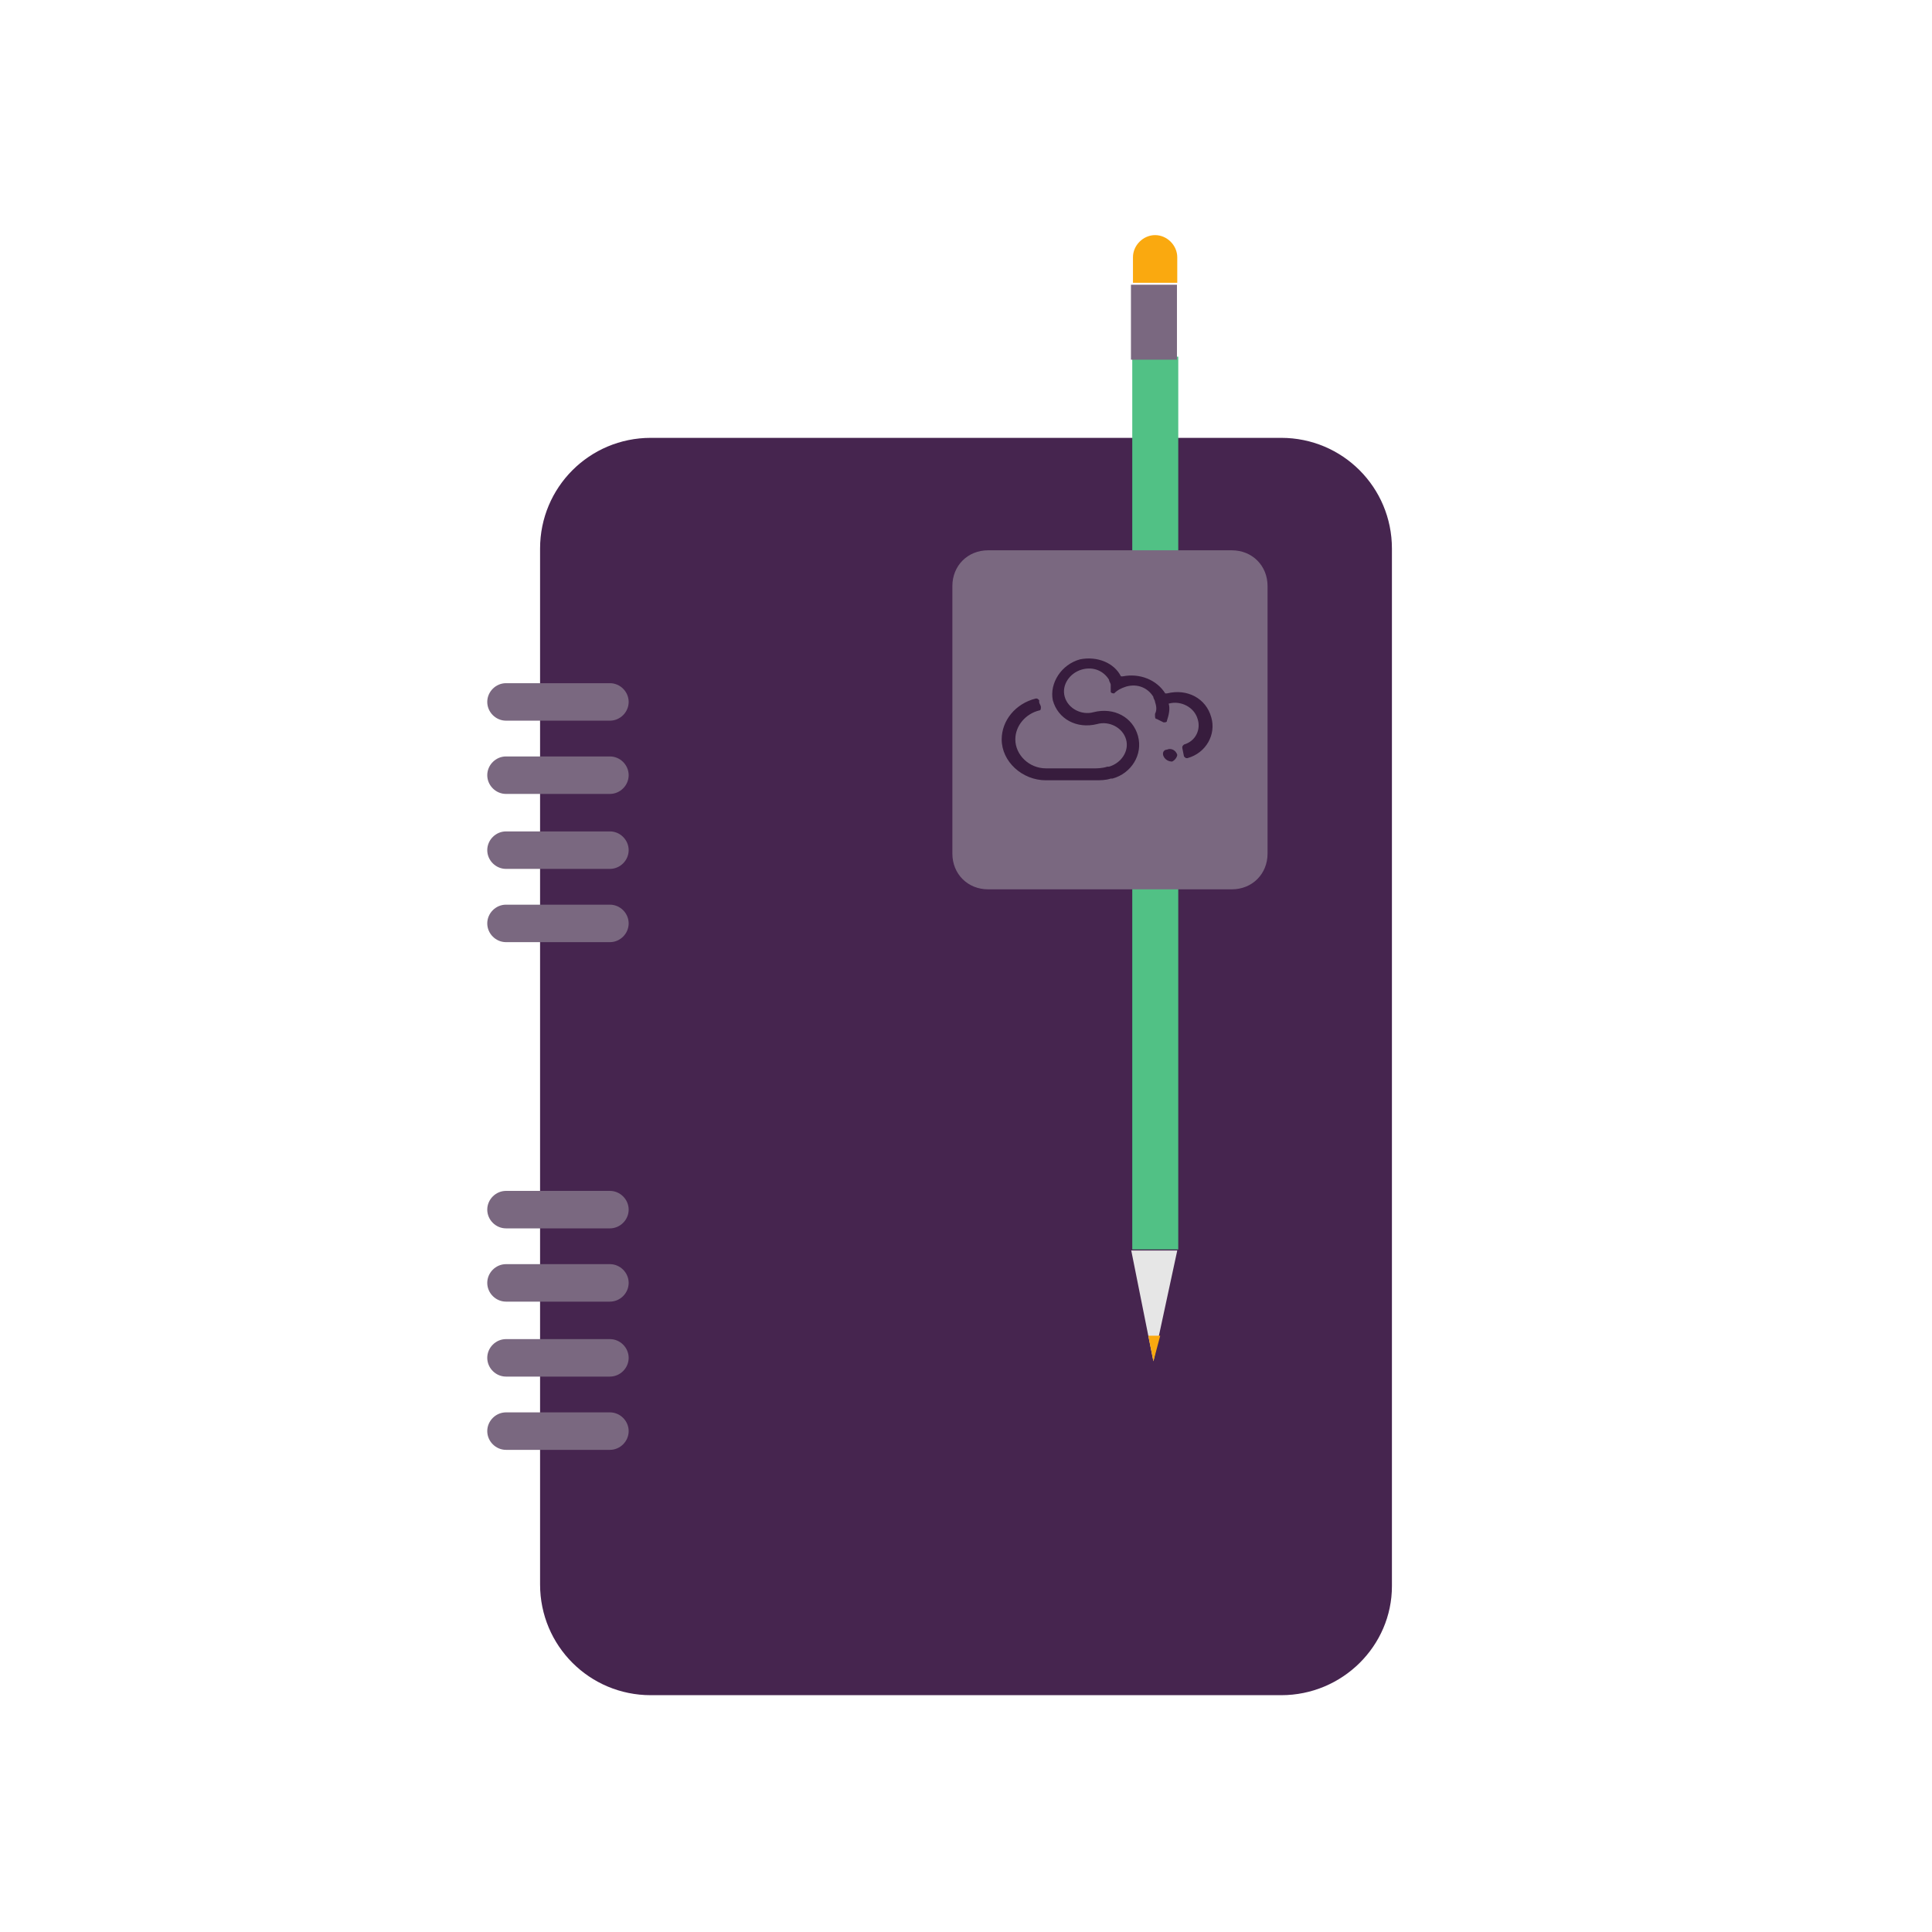 <?xml version="1.0" encoding="utf-8"?>
<!-- Generator: Adobe Illustrator 26.5.0, SVG Export Plug-In . SVG Version: 6.00 Build 0)  -->
<svg version="1.1" id="Laag_1" xmlns="http://www.w3.org/2000/svg" xmlns:xlink="http://www.w3.org/1999/xlink" x="0px" y="0px"
	 viewBox="0 0 113.4 113.4" style="enable-background:new 0 0 113.4 113.4;" xml:space="preserve">
<style type="text/css">
	.st0{fill:#46254F;}
	.st1{fill:none;stroke:#46254F;stroke-width:3;stroke-miterlimit:10;}
	.st2{fill:#FFFFFF;stroke:#46254F;stroke-width:3;stroke-miterlimit:10;}
	.st3{fill:none;stroke:#46254F;stroke-miterlimit:10;}
	.st4{fill:#34203D;}
	.st5{fill:#2C1C35;}
	.st6{fill:#2D1C35;}
	.st7{fill:#C6724C;}
	.st8{clip-path:url(#SVGID_00000142856708666730964880000009959605978274699147_);}
	.st9{fill:#AF5332;}
	.st10{fill:none;}
	.st11{fill:#51C185;}
	.st12{fill:#E5D2C7;}
	.st13{clip-path:url(#SVGID_00000042004798315261023240000018243274097095092664_);}
	.st14{fill:#F2E5DE;}
	.st15{fill:#3A2445;}
	.st16{clip-path:url(#SVGID_00000135692983330947865500000006195214400349728928_);}
	.st17{fill:#4CE593;}
	.st18{fill:#665270;}
	.st19{clip-path:url(#SVGID_00000161602947168427533470000005366527917600506022_);}
	.st20{clip-path:url(#SVGID_00000049919634948328698250000002284699560220295097_);}
	.st21{fill:#0295FF;}
	.st22{clip-path:url(#SVGID_00000107585324260010857610000016520053998448688819_);}
	.st23{fill:#F2F2F2;}
	.st24{fill:#C3BBC6;}
	.st25{clip-path:url(#SVGID_00000143612306873495301860000003929857955080985254_);}
	.st26{fill:#543D5E;}
	.st27{clip-path:url(#SVGID_00000171697036011898761910000000220451284237010066_);}
	.st28{clip-path:url(#SVGID_00000057111902912704652910000013001466255936438715_);}
	.st29{clip-path:url(#SVGID_00000031188944282724539430000009377636751634169746_);}
	.st30{fill:#C7724C;}
	.st31{clip-path:url(#SVGID_00000144327433304382905990000004920417014868552883_);}
	.st32{fill:#4B4668;}
	.st33{clip-path:url(#SVGID_00000118397925626548480200000002054807071777579918_);}
	.st34{fill:#FAA90F;}
	.st35{fill:#C2BAC5;}
	.st36{fill:#F6F6F6;}
	.st37{fill:#45254E;}
	.st38{fill:#F1F1F1;}
	.st39{fill:#C6C6C6;}
	.st40{fill:#A6A0A9;}
	.st41{fill:#371C3D;}
	.st42{fill:#7A6880;}
	.st43{fill:#9D9D9C;}
	.st44{fill:#969099;}
	.st45{fill:#FFFFFF;}
	.st46{fill:none;stroke:#FAA90F;stroke-width:3;stroke-miterlimit:10;}
	.st47{fill:#FFFFFF;stroke:#FAA90F;stroke-width:3;stroke-miterlimit:10;}
	.st48{fill:#E6E6E6;}
	.st49{clip-path:url(#SVGID_00000126301653267120188580000000466389878257110973_);fill:#FAA90F;}
	.st50{clip-path:url(#SVGID_00000015324127970041743570000004005311679970323390_);fill:#FAA90F;}
	.st51{clip-path:url(#SVGID_00000116947144361339454220000003312354289257469860_);fill:#FAA90F;}
	.st52{clip-path:url(#SVGID_00000096056776299790987160000005323375985379350688_);fill:#FAA90F;}
	.st53{clip-path:url(#SVGID_00000021111121239691460370000012360304075755967119_);fill:#FAA90F;}
	.st54{clip-path:url(#SVGID_00000080189810752334518880000004031391850794642823_);fill:#FAA90F;}
	.st55{clip-path:url(#SVGID_00000067225046921995856670000003823998578308360382_);fill:#FAA90F;}
	.st56{clip-path:url(#SVGID_00000021808796624319717670000001852143504563126945_);fill:#FAA90F;}
	.st57{clip-path:url(#SVGID_00000064349088423582372220000017920470885344711059_);fill:#FAA90F;}
	.st58{clip-path:url(#SVGID_00000144301175098439734450000016484311739455604906_);fill:#FAA90F;}
	.st59{clip-path:url(#SVGID_00000109715927227010946600000008348781354153545898_);fill:#FAA90F;}
	.st60{clip-path:url(#SVGID_00000049916082232453128270000012311270884991012764_);fill:#FAA90F;}
	.st61{fill:#DB940C;}
	.st62{fill:#6A5B6F;}
	.st63{fill:none;stroke:#FAA90F;stroke-miterlimit:10;}
	.st64{fill:none;stroke:#46254F;stroke-width:3;stroke-linecap:round;stroke-miterlimit:10;}
	.st65{fill:none;stroke:#FAA90F;stroke-width:3;stroke-linecap:round;stroke-miterlimit:10;}
	.st66{fill:#FFFFFF;stroke:#E6E6E6;stroke-miterlimit:10;}
	.st67{fill:none;stroke:#FAA90F;stroke-width:2;stroke-linecap:round;stroke-linejoin:round;stroke-miterlimit:10;}
	.st68{fill:none;stroke:#FAA90F;stroke-width:2;stroke-linecap:round;stroke-miterlimit:10;}
	.st69{fill:none;stroke:#46254F;stroke-width:2;stroke-linecap:round;stroke-linejoin:round;stroke-miterlimit:10;}
	.st70{fill:none;stroke:#46254F;stroke-width:2;stroke-linecap:round;stroke-miterlimit:10;}
	.st71{fill:#E6E6E6;stroke:#FAA90F;stroke-miterlimit:10;}
	.st72{fill:#E6E6E6;stroke:#46254F;stroke-miterlimit:10;}
	.st73{fill:#FAA90F;stroke:#E6E6E6;stroke-miterlimit:10;}
	.st74{fill:#46254F;stroke:#E6E6E6;stroke-miterlimit:10;}
	.st75{clip-path:url(#SVGID_00000011031688982618820450000013174206982003188414_);fill:#E6E6E6;}
	.st76{clip-path:url(#SVGID_00000152968564882919663690000008721410801051562912_);fill:#E6E6E6;}
	.st77{clip-path:url(#SVGID_00000181080243740874537240000008191533165589501072_);fill:#E6E6E6;}
	.st78{clip-path:url(#SVGID_00000114782033546327630060000016364183362815392688_);fill:#E6E6E6;}
	.st79{clip-path:url(#SVGID_00000018941604516657397190000002929312061072307589_);fill:#E6E6E6;}
	.st80{clip-path:url(#SVGID_00000013871436610219614320000017161086038372964031_);fill:#E6E6E6;}
	.st81{clip-path:url(#SVGID_00000050627275035555260350000002653186890723436194_);fill:#E6E6E6;}
	.st82{clip-path:url(#SVGID_00000066514566748665850920000004494884509972131249_);fill:#E6E6E6;}
	.st83{clip-path:url(#SVGID_00000158020062131031385940000013210924285182971791_);fill:#E6E6E6;}
	.st84{clip-path:url(#SVGID_00000067952288601733784250000016744703572852044702_);fill:#E6E6E6;}
	.st85{clip-path:url(#SVGID_00000150795458031659633690000010227998814157073281_);fill:#FAA90F;}
	.st86{clip-path:url(#SVGID_00000094588854872332733460000000273597824706822319_);fill:#FAA90F;}
	.st87{fill:none;stroke:#FAA90F;stroke-width:4;stroke-miterlimit:10;}
	.st88{fill:none;stroke:#46254F;stroke-width:4;stroke-miterlimit:10;}
	.st89{opacity:0.68;fill:#46254F;}
	.st90{clip-path:url(#SVGID_00000040555060312658619980000013587913426718604456_);}
	.st91{clip-path:url(#SVGID_00000049208498103637248950000003922998596842660257_);}
	.st92{clip-path:url(#SVGID_00000031208844654052416200000017117843321994391206_);}
	.st93{clip-path:url(#SVGID_00000063609607705753729650000001095985843958394002_);}
	.st94{clip-path:url(#SVGID_00000021820134451993792320000005891071778671190703_);}
	.st95{clip-path:url(#SVGID_00000013168038431557056810000009398419215548935846_);}
	.st96{fill:none;stroke:#FFFFFF;stroke-width:0.8;stroke-miterlimit:10;}
	.st97{clip-path:url(#SVGID_00000129166846269188076020000007783531859975309462_);}
	.st98{clip-path:url(#SVGID_00000000920703141235245970000014778168571957654961_);}
	.st99{clip-path:url(#SVGID_00000146473112680849565100000006116547055764075199_);fill:#FAA90F;}
	.st100{clip-path:url(#SVGID_00000168092070424382969970000012531929333223698111_);fill:#46254F;}
	.st101{clip-path:url(#SVGID_00000043433757234126107070000012457420730712889524_);fill:#FAA90F;}
	.st102{fill:none;stroke:#E6E6E6;stroke-miterlimit:10;}
	.st103{clip-path:url(#SVGID_00000007413850224697396700000016436662240326790036_);fill:#46254F;}
	.st104{clip-path:url(#SVGID_00000148651232230657141160000004155686463830221460_);fill:#FAA90F;}
	.st105{clip-path:url(#SVGID_00000035489479626049977590000015010548532731328128_);fill:#FAA90F;}
	.st106{clip-path:url(#SVGID_00000171718071608299855510000008049931500150093979_);fill:#46254F;}
	.st107{clip-path:url(#SVGID_00000082363736081181351690000005659842502003616695_);fill:#46254F;}
	.st108{clip-path:url(#SVGID_00000028284171673316817810000002822222985092206234_);fill:#46254F;}
	.st109{clip-path:url(#SVGID_00000146474927742808287850000016392268540437697171_);fill:#FAA90F;}
	.st110{clip-path:url(#SVGID_00000088119444827519220020000009615087221917059509_);fill:#FAA90F;}
	.st111{clip-path:url(#SVGID_00000049904623206040715190000004870998750717792412_);fill:#46254F;}
	.st112{clip-path:url(#SVGID_00000126314380023694781870000014761185849097157790_);fill:#46254F;}
	.st113{clip-path:url(#SVGID_00000162312618158581941610000002547184534241346439_);fill:#FAA90F;}
	.st114{clip-path:url(#SVGID_00000098188710107267095560000008008013946357441953_);fill:#FAA90F;}
	.st115{clip-path:url(#SVGID_00000039116485852515135680000003514592844935059595_);fill:#46254F;}
	.st116{clip-path:url(#SVGID_00000039100329213799950550000014597495914318421126_);fill:#7A6880;}
	.st117{clip-path:url(#SVGID_00000029762205879519819310000014818968395225459885_);fill:#46254F;}
	.st118{clip-path:url(#SVGID_00000120538954718022734590000003770275635650582937_);fill:#FAA90F;}
	.st119{clip-path:url(#SVGID_00000018202955625304594350000005486711002174167980_);fill:#7A6880;}
	.st120{clip-path:url(#SVGID_00000181776303773886715330000015215780741932913286_);fill:#371C3D;}
	.st121{clip-path:url(#SVGID_00000144324365669426126460000005344166901837765036_);fill:#46254F;}
	.st122{fill:#7A6880;stroke:#46254F;stroke-miterlimit:10;}
	.st123{fill:#FAA90E;stroke:#46254F;stroke-miterlimit:10;}
	.st124{fill:#51C185;stroke:#46254F;stroke-miterlimit:10;}
	.st125{fill:#0295FF;stroke:#46254F;stroke-miterlimit:10;}
	.st126{fill:#D0C9D3;}
	.st127{fill:#6E5E74;}
	.st128{fill:#FF0357;}
	.st129{fill:#C41E4D;}
	.st130{fill:#897E8F;}
	.st131{clip-path:url(#SVGID_00000155857608211219190250000006708261913958466703_);fill:#FAA90F;}
	.st132{clip-path:url(#SVGID_00000063609306290921128320000003560739613715407781_);fill:#8CC63F;}
	.st133{clip-path:url(#SVGID_00000061471024326692812190000016773859049757792417_);fill:#0071BC;}
	.st134{clip-path:url(#SVGID_00000070096212054652574260000011623042346878445215_);fill:#FBB03B;}
	.st135{opacity:0.34;fill:#F1F1F1;}
	.st136{fill:none;stroke:#7A6880;stroke-width:8;stroke-miterlimit:10;}
	.st137{fill:#E5D9EB;}
	.st138{fill:#FFFFFF;stroke:#46254F;stroke-miterlimit:10;}
	.st139{fill:#FFFFFF;stroke:#FAA90F;stroke-miterlimit:10;}
	.st140{clip-path:url(#SVGID_00000000217868651517437170000002690914568978544543_);}
	.st141{clip-path:url(#SVGID_00000100351860748075032830000011664204329352506773_);}
	.st142{clip-path:url(#SVGID_00000036969415755653445360000015612345778181345708_);}
	.st143{clip-path:url(#SVGID_00000128486267880698042460000013627004351491839666_);}
	.st144{clip-path:url(#SVGID_00000032633719479262979770000014829699603078407096_);}
	.st145{clip-path:url(#SVGID_00000083057862514514860620000000009187401894802623_);}
	.st146{fill:none;stroke:#46254F;stroke-width:1.4;stroke-miterlimit:10;}
	.st147{fill:none;stroke:#FAA90F;stroke-width:1.4;stroke-miterlimit:10;}
	.st148{fill:#FAA90E;}
	.st149{clip-path:url(#SVGID_00000029746030780141943380000005140817331454530236_);}
	.st150{clip-path:url(#SVGID_00000074442585585322585750000004430960695117181868_);}
	.st151{clip-path:url(#SVGID_00000118390516679467082120000001775311104162479531_);}
	.st152{clip-path:url(#SVGID_00000166652812723626924120000016272913406621033372_);}
	.st153{clip-path:url(#SVGID_00000071551651254957032350000015216797264907136952_);}
	.st154{clip-path:url(#SVGID_00000130617337799336584440000007513977303630090934_);}
	.st155{clip-path:url(#SVGID_00000129887631520577305470000014343703705279227804_);}
	.st156{clip-path:url(#SVGID_00000171711509076586138720000010643843166902948764_);}
	.st157{clip-path:url(#SVGID_00000038384090054138586020000018050659227446497667_);}
	.st158{clip-path:url(#SVGID_00000134219274706223301470000012039291207762701497_);}
	.st159{clip-path:url(#SVGID_00000161624785413331388210000010009842474082148261_);}
	.st160{clip-path:url(#SVGID_00000080175413594232281290000011374048249742217134_);}
	.st161{clip-path:url(#SVGID_00000076573421260673046890000003459809821724302727_);}
	.st162{clip-path:url(#SVGID_00000160881230407195293620000004241198580294196386_);}
	.st163{clip-path:url(#SVGID_00000082354101849543669060000016434734617964745859_);}
	.st164{clip-path:url(#SVGID_00000020387810493139212730000009497398266894630073_);}
	.st165{clip-path:url(#SVGID_00000043424685493957281130000012077705915720580791_);}
	.st166{clip-path:url(#SVGID_00000081622048467199689140000012907548049761329588_);}
	.st167{clip-path:url(#SVGID_00000047760659360562150730000003337517594693253028_);}
	.st168{clip-path:url(#SVGID_00000093866685605675796270000015904367638164308411_);}
	.st169{clip-path:url(#SVGID_00000123423990431304148850000000636212530156751546_);}
	.st170{clip-path:url(#SVGID_00000124156941593151431090000002326652782599788700_);}
	.st171{clip-path:url(#SVGID_00000066505474855980109430000001706852608557938090_);}
	.st172{clip-path:url(#SVGID_00000052803134379976979800000005216923613169972870_);}
	.st173{clip-path:url(#SVGID_00000106848504714426429320000009057431294472293014_);}
	.st174{clip-path:url(#SVGID_00000095318561590561169210000003583841882827046306_);}
	.st175{clip-path:url(#SVGID_00000020399215567945147590000008256847150830062720_);}
	.st176{clip-path:url(#SVGID_00000004511962035866079000000001472526265828807074_);}
	.st177{clip-path:url(#SVGID_00000173156096458502038560000007589592242801222071_);}
	.st178{clip-path:url(#SVGID_00000078766507730466404260000005135943042346258104_);}
	.st179{clip-path:url(#SVGID_00000106862176563376656070000014966387336556400003_);}
	.st180{clip-path:url(#SVGID_00000127766427827332225170000018138824460308024456_);}
	.st181{clip-path:url(#SVGID_00000021089833747834547990000004342990519061033861_);}
	.st182{clip-path:url(#SVGID_00000169533131406299028410000005357157440352442780_);}
	.st183{clip-path:url(#SVGID_00000038383678255929219290000003599336501698366655_);}
	.st184{clip-path:url(#SVGID_00000134226992739119097270000012160949006968796584_);}
	.st185{clip-path:url(#SVGID_00000080205872573900615860000000017038245434875794_);}
	.st186{clip-path:url(#SVGID_00000098216864523035408910000013991187195681842561_);}
	.st187{clip-path:url(#SVGID_00000033368160441007165670000009821338383398198154_);}
	.st188{clip-path:url(#SVGID_00000179608258105625002070000011718106742190967212_);}
	.st189{clip-path:url(#SVGID_00000044138970174917016170000003838702138647329411_);}
	.st190{clip-path:url(#SVGID_00000042723069500181016400000015086621988367423618_);}
	.st191{clip-path:url(#SVGID_00000155121465949451940550000014407012463315128982_);}
	.st192{clip-path:url(#SVGID_00000163057232822146572340000012606338431583425953_);}
	.st193{clip-path:url(#SVGID_00000098937077754212988580000015630044620720896691_);}
	.st194{clip-path:url(#SVGID_00000111188737809452614280000015096178385186408580_);}
	.st195{clip-path:url(#SVGID_00000000207212184461414000000014033075459841339071_);}
	.st196{clip-path:url(#SVGID_00000021820976282354269630000001147190220477987248_);}
	.st197{clip-path:url(#SVGID_00000101790105292894415220000005502742426646276761_);}
	.st198{clip-path:url(#SVGID_00000124876067245229848460000013507292888664849587_);}
	.st199{clip-path:url(#SVGID_00000004536451410322946860000000459281461359089308_);}
	.st200{clip-path:url(#SVGID_00000089541788993372946180000009120973519181812923_);}
	.st201{clip-path:url(#SVGID_00000019655616206973566510000003274479727027065273_);}
	.st202{clip-path:url(#SVGID_00000081607519039804193150000009847799659330002605_);}
	.st203{clip-path:url(#SVGID_00000029767451241002262410000015343157053945086122_);}
	.st204{clip-path:url(#SVGID_00000034804334037992061320000008509647099139723687_);}
	.st205{clip-path:url(#SVGID_00000096037460766720897880000013346049119111739810_);}
	.st206{clip-path:url(#SVGID_00000047025156667628332590000016824327339782723716_);}
	.st207{clip-path:url(#SVGID_00000039833120360788967360000014926133579469424805_);}
	.st208{clip-path:url(#SVGID_00000098927329584510193880000011177868199904005535_);}
	.st209{fill:none;stroke:#371C3D;stroke-width:3;stroke-miterlimit:10;}
	.st210{clip-path:url(#SVGID_00000138533762217739207530000005369459421955520940_);}
	.st211{clip-path:url(#SVGID_00000155116602565548159300000010112183054816097714_);}
	.st212{clip-path:url(#SVGID_00000111185520592514268350000006413684456553903759_);}
	.st213{clip-path:url(#SVGID_00000173855424276246418210000009157786964819675804_);}
	.st214{clip-path:url(#SVGID_00000034068940814810629190000004736185658199725967_);}
	.st215{clip-path:url(#SVGID_00000108997351647382946600000012000955260954246568_);}
	.st216{clip-path:url(#SVGID_00000118389831235302420630000015649581879335333293_);}
	.st217{clip-path:url(#SVGID_00000047745808935402913810000005909402811787013037_);}
	.st218{clip-path:url(#SVGID_00000078017576063749553170000004839225587840711813_);}
	.st219{clip-path:url(#SVGID_00000177464198384656590950000005622848415683966104_);}
	.st220{clip-path:url(#SVGID_00000007401059706438711810000013609606230733030024_);}
	.st221{clip-path:url(#SVGID_00000111908661510372097980000007083568822633726081_);}
	.st222{fill:none;stroke:#DB940C;stroke-width:3;stroke-miterlimit:10;}
	.st223{clip-path:url(#SVGID_00000130625364403587797530000012500289547911618458_);}
	.st224{clip-path:url(#SVGID_00000099659363017080753140000015743839031154782853_);}
	.st225{clip-path:url(#SVGID_00000114772442917471452100000013353053391240189879_);}
	.st226{clip-path:url(#SVGID_00000029738305617806891410000010407925037031394999_);}
	.st227{clip-path:url(#SVGID_00000135685755222456160690000004159911484913587331_);}
	.st228{clip-path:url(#SVGID_00000000934459018916781930000001684488360308715394_);}
	.st229{clip-path:url(#SVGID_00000046308131791110167990000017223711868308493984_);}
	.st230{clip-path:url(#SVGID_00000034775509162172447230000001985656383657198498_);}
	.st231{clip-path:url(#SVGID_00000156556588168975353430000004846872505452056981_);}
	.st232{clip-path:url(#SVGID_00000028313117827007954340000003253326716431681444_);}
	.st233{clip-path:url(#SVGID_00000137840436090039797580000001830291428913814455_);}
	.st234{clip-path:url(#SVGID_00000111166098010781983510000013153412516918363801_);}
	.st235{clip-path:url(#SVGID_00000136376213899874513780000015454564389928476576_);}
	.st236{clip-path:url(#SVGID_00000131338826535354657950000011745518138484108469_);}
	.st237{clip-path:url(#SVGID_00000022529061726199566860000000360860267605702785_);}
	.st238{clip-path:url(#SVGID_00000002349888888149659290000004409226766804578449_);}
	.st239{clip-path:url(#SVGID_00000082354418426697833430000010777132365627719871_);}
	.st240{clip-path:url(#SVGID_00000093868504652798410360000018371247979579053243_);}
	.st241{clip-path:url(#SVGID_00000117678139066764501910000001827192946619933352_);}
	.st242{clip-path:url(#SVGID_00000140706753166877853290000015487604551542474884_);}
	.st243{clip-path:url(#SVGID_00000005265413361781741520000005878676806160218496_);}
	.st244{clip-path:url(#SVGID_00000156556815807978865470000017860615182246423477_);}
	.st245{clip-path:url(#SVGID_00000093859579333101070480000009524603315809428871_);}
	.st246{clip-path:url(#SVGID_00000121958379834662154990000013404134212221484207_);}
	.st247{clip-path:url(#SVGID_00000096034177112736487400000016291587424888801414_);}
	.st248{clip-path:url(#SVGID_00000127763683346202109160000010397313933701779616_);}
	.st249{clip-path:url(#SVGID_00000000931388302321735810000004315275868198952371_);}
	.st250{clip-path:url(#SVGID_00000170273375998835426290000000926007805558082717_);fill:#51C185;}
	.st251{clip-path:url(#SVGID_00000155854522251337654040000017263256010051426735_);}
	.st252{clip-path:url(#SVGID_00000095308498648088115080000003318724012555934337_);}
	.st253{clip-path:url(#SVGID_00000060717201266452681690000014663159722468948153_);}
	.st254{clip-path:url(#SVGID_00000118375144017354299410000009955244038204168113_);}
	.st255{clip-path:url(#SVGID_00000133496793600532738590000001277980591485499822_);}
	.st256{clip-path:url(#SVGID_00000131333668760241820230000001266735730974659491_);}
	.st257{clip-path:url(#SVGID_00000055671850913769050790000013153381969501823655_);}
	.st258{clip-path:url(#SVGID_00000054227459892491988110000015817772053712825486_);}
	.st259{clip-path:url(#SVGID_00000166661855335263318170000016155631253823690398_);}
	.st260{clip-path:url(#SVGID_00000112632610134956497350000001298050475491403402_);}
	.st261{clip-path:url(#SVGID_00000081620996146274179530000011698830151148609458_);}
	.st262{clip-path:url(#SVGID_00000167384399275753687040000016653511686666809532_);}
	.st263{fill:#E6007E;}
	.st264{fill:#A75D43;}
	.st265{fill:url(#man_1_Orginal_1-4_00000133526848726206198890000011063830482363029439_);}
	.st266{fill:#8A7E91;}
	.st267{clip-path:url(#SVGID_00000157279274219409099030000004528456395026326705_);}
	.st268{clip-path:url(#SVGID_00000095311797515551741340000009474387586703559341_);}
	.st269{fill:#9D90A3;}
	.st270{clip-path:url(#SVGID_00000012449879821635145870000006416552868198432406_);}
	.st271{clip-path:url(#SVGID_00000059311003711855716080000015217817676343291576_);}
	.st272{clip-path:url(#SVGID_00000124880072032240294170000005501690081635337101_);}
	.st273{clip-path:url(#SVGID_00000102521962724983068640000009076690027623074998_);}
	.st274{clip-path:url(#SVGID_00000043443548802992802410000001904451742775788165_);}
	.st275{clip-path:url(#SVGID_00000063597009070728766990000015133076967422102718_);}
	.st276{clip-path:url(#SVGID_00000058579311747541698730000005661709254798562688_);}
	.st277{clip-path:url(#SVGID_00000056385357573780576860000006883756839728219794_);}
	.st278{clip-path:url(#SVGID_00000078004523068558164350000007491148132006427055_);}
	.st279{clip-path:url(#SVGID_00000030473192213594209910000011814776887491695268_);}
	.st280{clip-path:url(#SVGID_00000044140423545005705330000006496515813572756885_);}
	.st281{clip-path:url(#SVGID_00000114793350586774277530000002436979027983631259_);}
	.st282{clip-path:url(#SVGID_00000159466551889487513160000008149722782125226653_);}
	.st283{clip-path:url(#SVGID_00000080919068142369308460000012030994662993256593_);}
	.st284{clip-path:url(#SVGID_00000155831032114546873840000000384801001223036305_);}
	.st285{clip-path:url(#SVGID_00000030483751465588989770000002967686199187860893_);}
	.st286{clip-path:url(#SVGID_00000104698323705283364190000003148089842872879234_);}
	.st287{clip-path:url(#SVGID_00000084515886280462073270000000010762104115472312_);}
	.st288{clip-path:url(#SVGID_00000048472837283404373460000018445243294244459710_);}
	.st289{clip-path:url(#SVGID_00000161613453184367448450000010119594720329704373_);}
	.st290{clip-path:url(#SVGID_00000166634576724180588740000001073881801749353626_);}
	.st291{clip-path:url(#SVGID_00000098186154900035788820000010082834216368891548_);}
	.st292{clip-path:url(#SVGID_00000098200497473947817480000010278137098489308310_);}
	.st293{clip-path:url(#SVGID_00000011733490185170445810000016923232953412937887_);}
	.st294{clip-path:url(#SVGID_00000036230522471563052150000008018132724059695255_);}
	.st295{clip-path:url(#SVGID_00000173853618955318749930000005302103517719312049_);}
	.st296{clip-path:url(#SVGID_00000029047784216511173440000011566812982608390795_);}
	.st297{clip-path:url(#SVGID_00000163764853976270072740000015790897197677875093_);}
	.st298{clip-path:url(#SVGID_00000127736218250641226630000000729208592786166954_);}
	.st299{clip-path:url(#SVGID_00000088128977470771447410000004378950416439829439_);}
	.st300{clip-path:url(#SVGID_00000109712297343548314950000014826447077938231467_);}
	.st301{clip-path:url(#SVGID_00000062901555118590105000000017940986702011386546_);}
	.st302{clip-path:url(#SVGID_00000106862344501743670440000012548057314399584179_);}
	.st303{clip-path:url(#SVGID_00000004521276099997774510000013249223935941287597_);}
	.st304{clip-path:url(#SVGID_00000092418619424028236310000016236546897617638789_);}
	.st305{clip-path:url(#SVGID_00000182487017236619212060000007268258640756710804_);}
	.st306{clip-path:url(#SVGID_00000170967526307680264730000017110036149545325200_);}
	.st307{clip-path:url(#SVGID_00000001638925107270478540000009774745558204728248_);}
	.st308{clip-path:url(#SVGID_00000071545002921520575900000006209679452530431370_);}
	.st309{clip-path:url(#SVGID_00000149343271641784478660000004426885970423808402_);}
	.st310{clip-path:url(#SVGID_00000128450436003292289160000008162016681471670941_);}
	.st311{clip-path:url(#SVGID_00000127747059406005874880000015640353526326733196_);}
	.st312{clip-path:url(#SVGID_00000088833323581388289280000002343581677716644224_);}
	.st313{clip-path:url(#SVGID_00000118382069563380369320000004263437356772555159_);}
	.st314{clip-path:url(#SVGID_00000147907282697236446390000008944124869619803837_);}
	.st315{clip-path:url(#SVGID_00000017497705456697866110000009587269128864765344_);}
	.st316{clip-path:url(#SVGID_00000059284969524848680370000009009951921016561337_);}
	.st317{clip-path:url(#SVGID_00000023248006236969018750000001237198449073082030_);}
	.st318{clip-path:url(#SVGID_00000124126219974920809450000015289928264440148635_);}
	.st319{clip-path:url(#SVGID_00000042004862194650039840000004650585273178609060_);}
	.st320{clip-path:url(#SVGID_00000062172855050878417770000009065100729822167433_);}
	.st321{clip-path:url(#SVGID_00000177456039910256026710000003831540644221507486_);}
	.st322{clip-path:url(#SVGID_00000008827753978544261080000000178739348231685514_);}
	.st323{clip-path:url(#SVGID_00000110436008414048366470000005293126053494537387_);}
	.st324{clip-path:url(#SVGID_00000010279137998936743760000010578562166078787200_);}
	.st325{clip-path:url(#SVGID_00000107575293190791239170000010396018067087102625_);}
	.st326{clip-path:url(#SVGID_00000027594955089760702160000007036921800588685226_);}
	.st327{clip-path:url(#SVGID_00000041986582426034652620000008466404725192443541_);}
	.st328{clip-path:url(#SVGID_00000152261547540488310830000017423949057296864671_);}
	.st329{clip-path:url(#SVGID_00000047782300927439764240000008211476528511858072_);}
	.st330{clip-path:url(#SVGID_00000042704486803728840320000009993679451623388589_);}
	.st331{clip-path:url(#SVGID_00000158730735491058552540000016963614319708982463_);}
	.st332{clip-path:url(#SVGID_00000005984829676343793080000006245001292498369971_);}
	.st333{clip-path:url(#SVGID_00000002371501979471003470000000348021144835543983_);}
	.st334{clip-path:url(#SVGID_00000101093586010002266400000001934025450225313416_);}
	.st335{clip-path:url(#SVGID_00000160167836997910646890000001201989458910041232_);}
	.st336{clip-path:url(#SVGID_00000027573618209618771080000009600139025411863681_);}
	.st337{clip-path:url(#SVGID_00000062184638023367488290000009373704931893106823_);}
	.st338{clip-path:url(#SVGID_00000135664576722238848000000012198844730241915816_);}
	.st339{clip-path:url(#SVGID_00000181087140882191885210000006235245853811659173_);}
	.st340{clip-path:url(#SVGID_00000095312618387908529610000002644188217217894814_);}
	.st341{clip-path:url(#SVGID_00000030445173825382457140000015442431304104488323_);}
	.st342{clip-path:url(#SVGID_00000168835234666295837650000016459393804964845503_);}
	.st343{clip-path:url(#SVGID_00000157997221139074739660000012182862930425914802_);}
	.st344{clip-path:url(#SVGID_00000132794787398398445660000004344185315323087519_);}
	.st345{clip-path:url(#SVGID_00000056401842250277480280000006830161860078230172_);}
	.st346{clip-path:url(#SVGID_00000003098055500338338180000007364472258808648602_);}
	.st347{clip-path:url(#SVGID_00000036958228995353041700000014405701104341655443_);}
	.st348{clip-path:url(#SVGID_00000017496851145586804470000012471266103040021685_);}
	.st349{clip-path:url(#SVGID_00000173133722284128150360000017203726891261812134_);}
	.st350{clip-path:url(#SVGID_00000079464709827365729070000000077268634465398444_);}
	.st351{clip-path:url(#SVGID_00000104707067255056898470000009547629781046682522_);}
	.st352{clip-path:url(#SVGID_00000124146833096612931540000011154645991449975197_);}
	.st353{fill:#2D2E83;stroke:#FFFFFF;stroke-width:2;stroke-linecap:round;stroke-linejoin:round;stroke-miterlimit:10;}
	.st354{clip-path:url(#SVGID_00000088112468935602469350000003860079198657655711_);}
	.st355{clip-path:url(#SVGID_00000085222691786589452710000007168435572370226321_);}
	.st356{clip-path:url(#SVGID_00000026133042438160001470000018168503413556789426_);}
	.st357{clip-path:url(#SVGID_00000122678592458025234360000013788240386071297166_);}
	.st358{clip-path:url(#SVGID_00000075161976100120529510000003265073964864921778_);}
	.st359{clip-path:url(#SVGID_00000060725943639318595760000016048995829698446993_);}
	.st360{clip-path:url(#SVGID_00000130620863213459160750000009097037921345943424_);}
	.st361{clip-path:url(#SVGID_00000155841298804224065390000016347835347237938845_);}
	.st362{clip-path:url(#SVGID_00000052083203492647380780000008997708171982992312_);}
	.st363{clip-path:url(#SVGID_00000025420784872528126380000011890078834923551625_);}
	.st364{clip-path:url(#SVGID_00000110443738943165016600000007906467469700699783_);}
	.st365{clip-path:url(#SVGID_00000075871338629426302120000017940660211869837963_);}
	.st366{clip-path:url(#SVGID_00000082362256286307628200000013198819502127215274_);}
	.st367{clip-path:url(#SVGID_00000132784663518899240470000016061973025253958314_);}
	.st368{clip-path:url(#SVGID_00000070085923324688158460000006343217909284692128_);}
	.st369{clip-path:url(#SVGID_00000034787401269015692010000010855705704939842479_);}
	.st370{clip-path:url(#SVGID_00000168088739673287453940000000030814147425095087_);}
	.st371{clip-path:url(#SVGID_00000109732431031412823200000005014759940841497520_);}
	.st372{clip-path:url(#SVGID_00000070817537528778980780000014822835367163398533_);}
	.st373{clip-path:url(#SVGID_00000177455079278678065650000006381439346435114130_);}
	.st374{clip-path:url(#SVGID_00000010312063385918973720000001516996926965639593_);}
	.st375{clip-path:url(#SVGID_00000161589489369470063400000009911758090932133538_);}
	.st376{clip-path:url(#SVGID_00000116926312839832223770000013923091912457231516_);}
	.st377{clip-path:url(#SVGID_00000036239638329078204710000004924346773461766805_);}
	.st378{clip-path:url(#SVGID_00000007394615027761604030000004622930034006193559_);}
	.st379{clip-path:url(#SVGID_00000047027040208030829160000001192551127835293076_);}
	.st380{clip-path:url(#SVGID_00000134233944978547067860000004860005791501561224_);}
	.st381{clip-path:url(#SVGID_00000049215695873064646000000012377432721876505228_);}
	.st382{clip-path:url(#SVGID_00000004537373869196025100000003363006857676134570_);}
	.st383{clip-path:url(#SVGID_00000057837822597528932050000001954485360685896877_);}
	.st384{clip-path:url(#SVGID_00000180329764953375860510000016275758323142955176_);}
	.st385{clip-path:url(#SVGID_00000054224686233286184980000018259861737240190391_);}
	.st386{clip-path:url(#SVGID_00000052801236736063193810000010534944679029420947_);}
	.st387{clip-path:url(#SVGID_00000084503501500606624280000010197233381903812529_);}
	.st388{clip-path:url(#SVGID_00000093163170113031857070000006416396366556487596_);}
	.st389{clip-path:url(#SVGID_00000030479174805516383230000010403628396186658714_);}
	.st390{clip-path:url(#SVGID_00000114031207897275267190000012851939524690282146_);}
	.st391{clip-path:url(#SVGID_00000085230083572999699040000010077420679988020657_);}
	.st392{clip-path:url(#SVGID_00000155830638953804407810000003907378794528413360_);}
	.st393{clip-path:url(#SVGID_00000075132720920735380210000000985984332575225772_);}
	.st394{fill:none;stroke:#FAA90F;stroke-linecap:round;stroke-linejoin:round;stroke-miterlimit:10;}
	.st395{clip-path:url(#SVGID_00000068666404997679343760000005349233942618346383_);}
	.st396{clip-path:url(#SVGID_00000093892842093085867570000009001912389249218696_);}
	.st397{clip-path:url(#SVGID_00000026133382117275794880000001735764308930512053_);}
	.st398{clip-path:url(#SVGID_00000041280322742060952940000010265921375842694847_);}
	.st399{clip-path:url(#SVGID_00000004543897322614439890000009819986361278300568_);}
	.st400{clip-path:url(#SVGID_00000005958313788754410970000005927683619990229171_);}
	.st401{clip-path:url(#SVGID_00000075124476892801610340000005178278452665552815_);}
	.st402{clip-path:url(#SVGID_00000083780033146323862790000000874602050446572943_);}
	.st403{clip-path:url(#SVGID_00000093172200128386173840000014272341509454261399_);}
	.st404{clip-path:url(#SVGID_00000114771074508262578650000007990531880793828751_);}
	.st405{clip-path:url(#SVGID_00000133529294702840740540000011263360404654234241_);}
	.st406{clip-path:url(#SVGID_00000045615070731004537320000006527430868905595554_);}
	.st407{clip-path:url(#SVGID_00000012440903501542516490000007748925331716050095_);}
	.st408{clip-path:url(#SVGID_00000172417968782123945570000017574103145678982794_);}
	.st409{clip-path:url(#SVGID_00000165193708503481952280000015426249138079197605_);}
	.st410{clip-path:url(#SVGID_00000023249883612479310720000016646155204796363693_);}
	.st411{clip-path:url(#SVGID_00000063628076565454525030000004386825265903244164_);}
	.st412{clip-path:url(#SVGID_00000181798014751914597460000011191263511334750898_);}
	.st413{clip-path:url(#SVGID_00000160885469999800963660000000425274434374106021_);fill:#FAA90F;}
	.st414{clip-path:url(#SVGID_00000155107148237871029540000016357643877233346990_);fill:#FAA90F;}
	.st415{clip-path:url(#SVGID_00000047022071755351597200000011446458161117958552_);fill:#FAA90F;}
	.st416{clip-path:url(#SVGID_00000078735085554982866500000000867325313083675558_);fill:#FAA90F;}
	.st417{clip-path:url(#SVGID_00000040554647438282368610000012303125581426457267_);fill:#FAA90F;}
	.st418{clip-path:url(#SVGID_00000183968149859477763270000010536533021249704851_);fill:#FAA90F;}
	.st419{clip-path:url(#SVGID_00000005240465934783317990000009719923886247642282_);fill:#FAA90F;}
	.st420{clip-path:url(#SVGID_00000019674704539439067960000016053390370188119199_);fill:#46254F;}
	.st421{clip-path:url(#SVGID_00000001664216460453550930000009738607991170464144_);fill:#46254F;}
	.st422{clip-path:url(#SVGID_00000170266399034224171530000003905919045945567143_);fill:#46254F;}
	.st423{clip-path:url(#SVGID_00000049184592046628383920000008508450552074360229_);fill:#46254F;}
	.st424{clip-path:url(#SVGID_00000041976705161063154570000003806417021922278826_);fill:#46254F;}
	.st425{clip-path:url(#SVGID_00000101817811952431701260000015601559736230669244_);fill:#46254F;}
	.st426{clip-path:url(#SVGID_00000026138253766815126330000006939488718174176137_);fill:#46254F;}
	.st427{fill:#FDFEFE;}
	.st428{fill:#69A6F6;}
	.st429{fill:#FEFEFE;}
	.st430{clip-path:url(#SVGID_00000134210198472882950420000014868716325600316061_);}
	.st431{clip-path:url(#SVGID_00000119089819361320763640000004162883838476669592_);}
	.st432{clip-path:url(#SVGID_00000025421625382262314490000001029198979664369563_);}
	.st433{clip-path:url(#SVGID_00000111874582199273772880000005460995807948571575_);fill:#FAA90F;}
	.st434{fill:none;stroke:#46254F;stroke-linecap:round;stroke-miterlimit:10;}
	.st435{fill:none;stroke:#FAA90F;stroke-linecap:round;stroke-miterlimit:10;}
	.st436{opacity:0.2;fill:#51C185;}
	.st437{opacity:0.2;fill:#FF0357;}
	.st438{fill:#FF0357;stroke:#46254F;stroke-miterlimit:10;}
	.st439{opacity:0.2;fill:#FAA90E;}
	.st440{opacity:0.2;fill:#FAA90F;}
	.st441{fill:#FAA90F;stroke:#46254F;stroke-miterlimit:10;}
	.st442{clip-path:url(#SVGID_00000008142856197088183330000012406345038982313867_);}
	.st443{clip-path:url(#SVGID_00000106846941989603151570000016160276742600822431_);}
</style>
<path class="st0" d="M75.2,99.5h-37c-3.6,0-6.5-2.9-6.5-6.5V32.2c0-3.6,2.9-6.5,6.5-6.5h37c3.6,0,6.5,2.9,6.5,6.5v60.9
	C81.7,96.6,78.8,99.5,75.2,99.5z"/>
<g>
	<path class="st42" d="M35.8,42.3h-6.1c-0.6,0-1.1-0.5-1.1-1.1v0c0-0.6,0.5-1.1,1.1-1.1h6.1c0.6,0,1.1,0.5,1.1,1.1v0
		C36.9,41.8,36.4,42.3,35.8,42.3z"/>
	<path class="st42" d="M35.8,46.6h-6.1c-0.6,0-1.1-0.5-1.1-1.1l0,0c0-0.6,0.5-1.1,1.1-1.1h6.1c0.6,0,1.1,0.5,1.1,1.1l0,0
		C36.9,46.1,36.4,46.6,35.8,46.6z"/>
	<path class="st42" d="M35.8,51h-6.1c-0.6,0-1.1-0.5-1.1-1.1l0,0c0-0.6,0.5-1.1,1.1-1.1h6.1c0.6,0,1.1,0.5,1.1,1.1l0,0
		C36.9,50.5,36.4,51,35.8,51z"/>
	<path class="st42" d="M35.8,55.3h-6.1c-0.6,0-1.1-0.5-1.1-1.1l0,0c0-0.6,0.5-1.1,1.1-1.1h6.1c0.6,0,1.1,0.5,1.1,1.1l0,0
		C36.9,54.8,36.4,55.3,35.8,55.3z"/>
</g>
<g>
	<path class="st42" d="M35.8,72.1h-6.1c-0.6,0-1.1-0.5-1.1-1.1v0c0-0.6,0.5-1.1,1.1-1.1h6.1c0.6,0,1.1,0.5,1.1,1.1v0
		C36.9,71.6,36.4,72.1,35.8,72.1z"/>
	<path class="st42" d="M35.8,76.4h-6.1c-0.6,0-1.1-0.5-1.1-1.1l0,0c0-0.6,0.5-1.1,1.1-1.1h6.1c0.6,0,1.1,0.5,1.1,1.1l0,0
		C36.9,75.9,36.4,76.4,35.8,76.4z"/>
	<path class="st42" d="M35.8,80.8h-6.1c-0.6,0-1.1-0.5-1.1-1.1v0c0-0.6,0.5-1.1,1.1-1.1h6.1c0.6,0,1.1,0.5,1.1,1.1v0
		C36.9,80.3,36.4,80.8,35.8,80.8z"/>
	<path class="st42" d="M35.8,85.1h-6.1c-0.6,0-1.1-0.5-1.1-1.1l0,0c0-0.6,0.5-1.1,1.1-1.1h6.1c0.6,0,1.1,0.5,1.1,1.1l0,0
		C36.9,84.6,36.4,85.1,35.8,85.1z"/>
</g>
<g>
	
		<rect x="41.6" y="45.9" transform="matrix(-3.735195e-07 -1 1 -3.735195e-07 20.559 114.935)" class="st11" width="52.4" height="2.7"/>
	
		<rect x="65.5" y="17.5" transform="matrix(-3.735186e-07 -1 1 -3.735186e-07 48.882 86.612)" class="st42" width="4.4" height="2.7"/>
	<path class="st34" d="M69.1,16.6v-1.5c0-0.7-0.6-1.3-1.3-1.3h0c-0.7,0-1.3,0.6-1.3,1.3v1.5H69.1z"/>
	<polygon class="st48" points="67.7,79.9 66.4,73.4 69.1,73.4 	"/>
	<polygon class="st34" points="67.4,78.4 68.1,78.4 67.7,79.9 	"/>
</g>
<path class="st42" d="M58,52.2h14.3c1.2,0,2.1-0.9,2.1-2.1V34.4c0-1.2-0.9-2.1-2.1-2.1H58c-1.2,0-2.1,0.9-2.1,2.1v15.7
	C55.9,51.3,56.8,52.2,58,52.2z"/>
<g>
	<g>
		<g transform="matrix(1,0,0,1,0,1)">
			<path class="st41" d="M68.3,43.4c0.1,0.2,0.3,0.3,0.5,0.3c0.2-0.1,0.3-0.3,0.3-0.4C69,43,68.7,42.9,68.5,43
				C68.3,43,68.2,43.2,68.3,43.4z"/>
		</g>
		<g transform="matrix(1,0,0,1,-0.105,1)">
			<path class="st41" d="M63.5,37.7c1-0.2,2,0.2,2.4,1c0,0,0.1,0,0.1,0c1-0.2,2,0.2,2.5,1c0,0,0.1,0,0.1,0c1.2-0.3,2.3,0.3,2.6,1.4
				c0.3,1-0.3,2.1-1.4,2.4c-0.1,0-0.1,0-0.2-0.1l-0.1-0.5c0-0.1,0-0.1,0.1-0.2c0.7-0.2,1-0.9,0.8-1.5c-0.2-0.7-1-1.1-1.7-0.9
				c0,0,0,0,0,0c0.1,0.3,0,0.7-0.1,1c0,0.1-0.1,0.1-0.2,0.1L68,41.2c-0.1,0-0.1-0.1-0.1-0.2c0,0,0-0.1,0-0.1c0.1-0.2,0.1-0.4,0-0.7
				c0-0.1-0.1-0.2-0.1-0.3c-0.3-0.5-0.9-0.8-1.6-0.6c-0.3,0.1-0.5,0.2-0.7,0.4c0,0-0.2,0-0.2-0.1c0-0.1,0-0.3,0-0.4
				c0-0.1-0.1-0.2-0.1-0.3c0,0,0,0,0,0c-0.3-0.5-0.9-0.8-1.6-0.6c-0.7,0.2-1.2,0.9-1,1.6c0.2,0.7,1,1.1,1.7,0.9
				c1.2-0.3,2.3,0.3,2.6,1.4c0.3,1.1-0.4,2.2-1.5,2.5l0,0c0,0,0,0-0.1,0c-0.3,0.1-0.6,0.1-1,0.1h-2.8c-1.4,0-2.6-1.1-2.6-2.4
				c0-1.1,0.8-2.1,2-2.4c0.1,0,0.1,0,0.2,0.1c0,0,0,0.1,0,0.1c0,0.1,0.1,0.2,0.1,0.3c0,0.1,0,0.2-0.1,0.2c-0.8,0.2-1.4,0.9-1.4,1.7
				c0,0.9,0.8,1.7,1.8,1.7h2.8c0.2,0,0.5,0,0.8-0.1c0,0,0.1,0,0.1,0h0c0.7-0.2,1.2-0.9,1-1.6c-0.2-0.7-1-1.1-1.7-0.9
				c-1.2,0.3-2.3-0.3-2.6-1.4C61.7,39.1,62.4,38,63.5,37.7z"/>
		</g>
	</g>
</g>
</svg>
